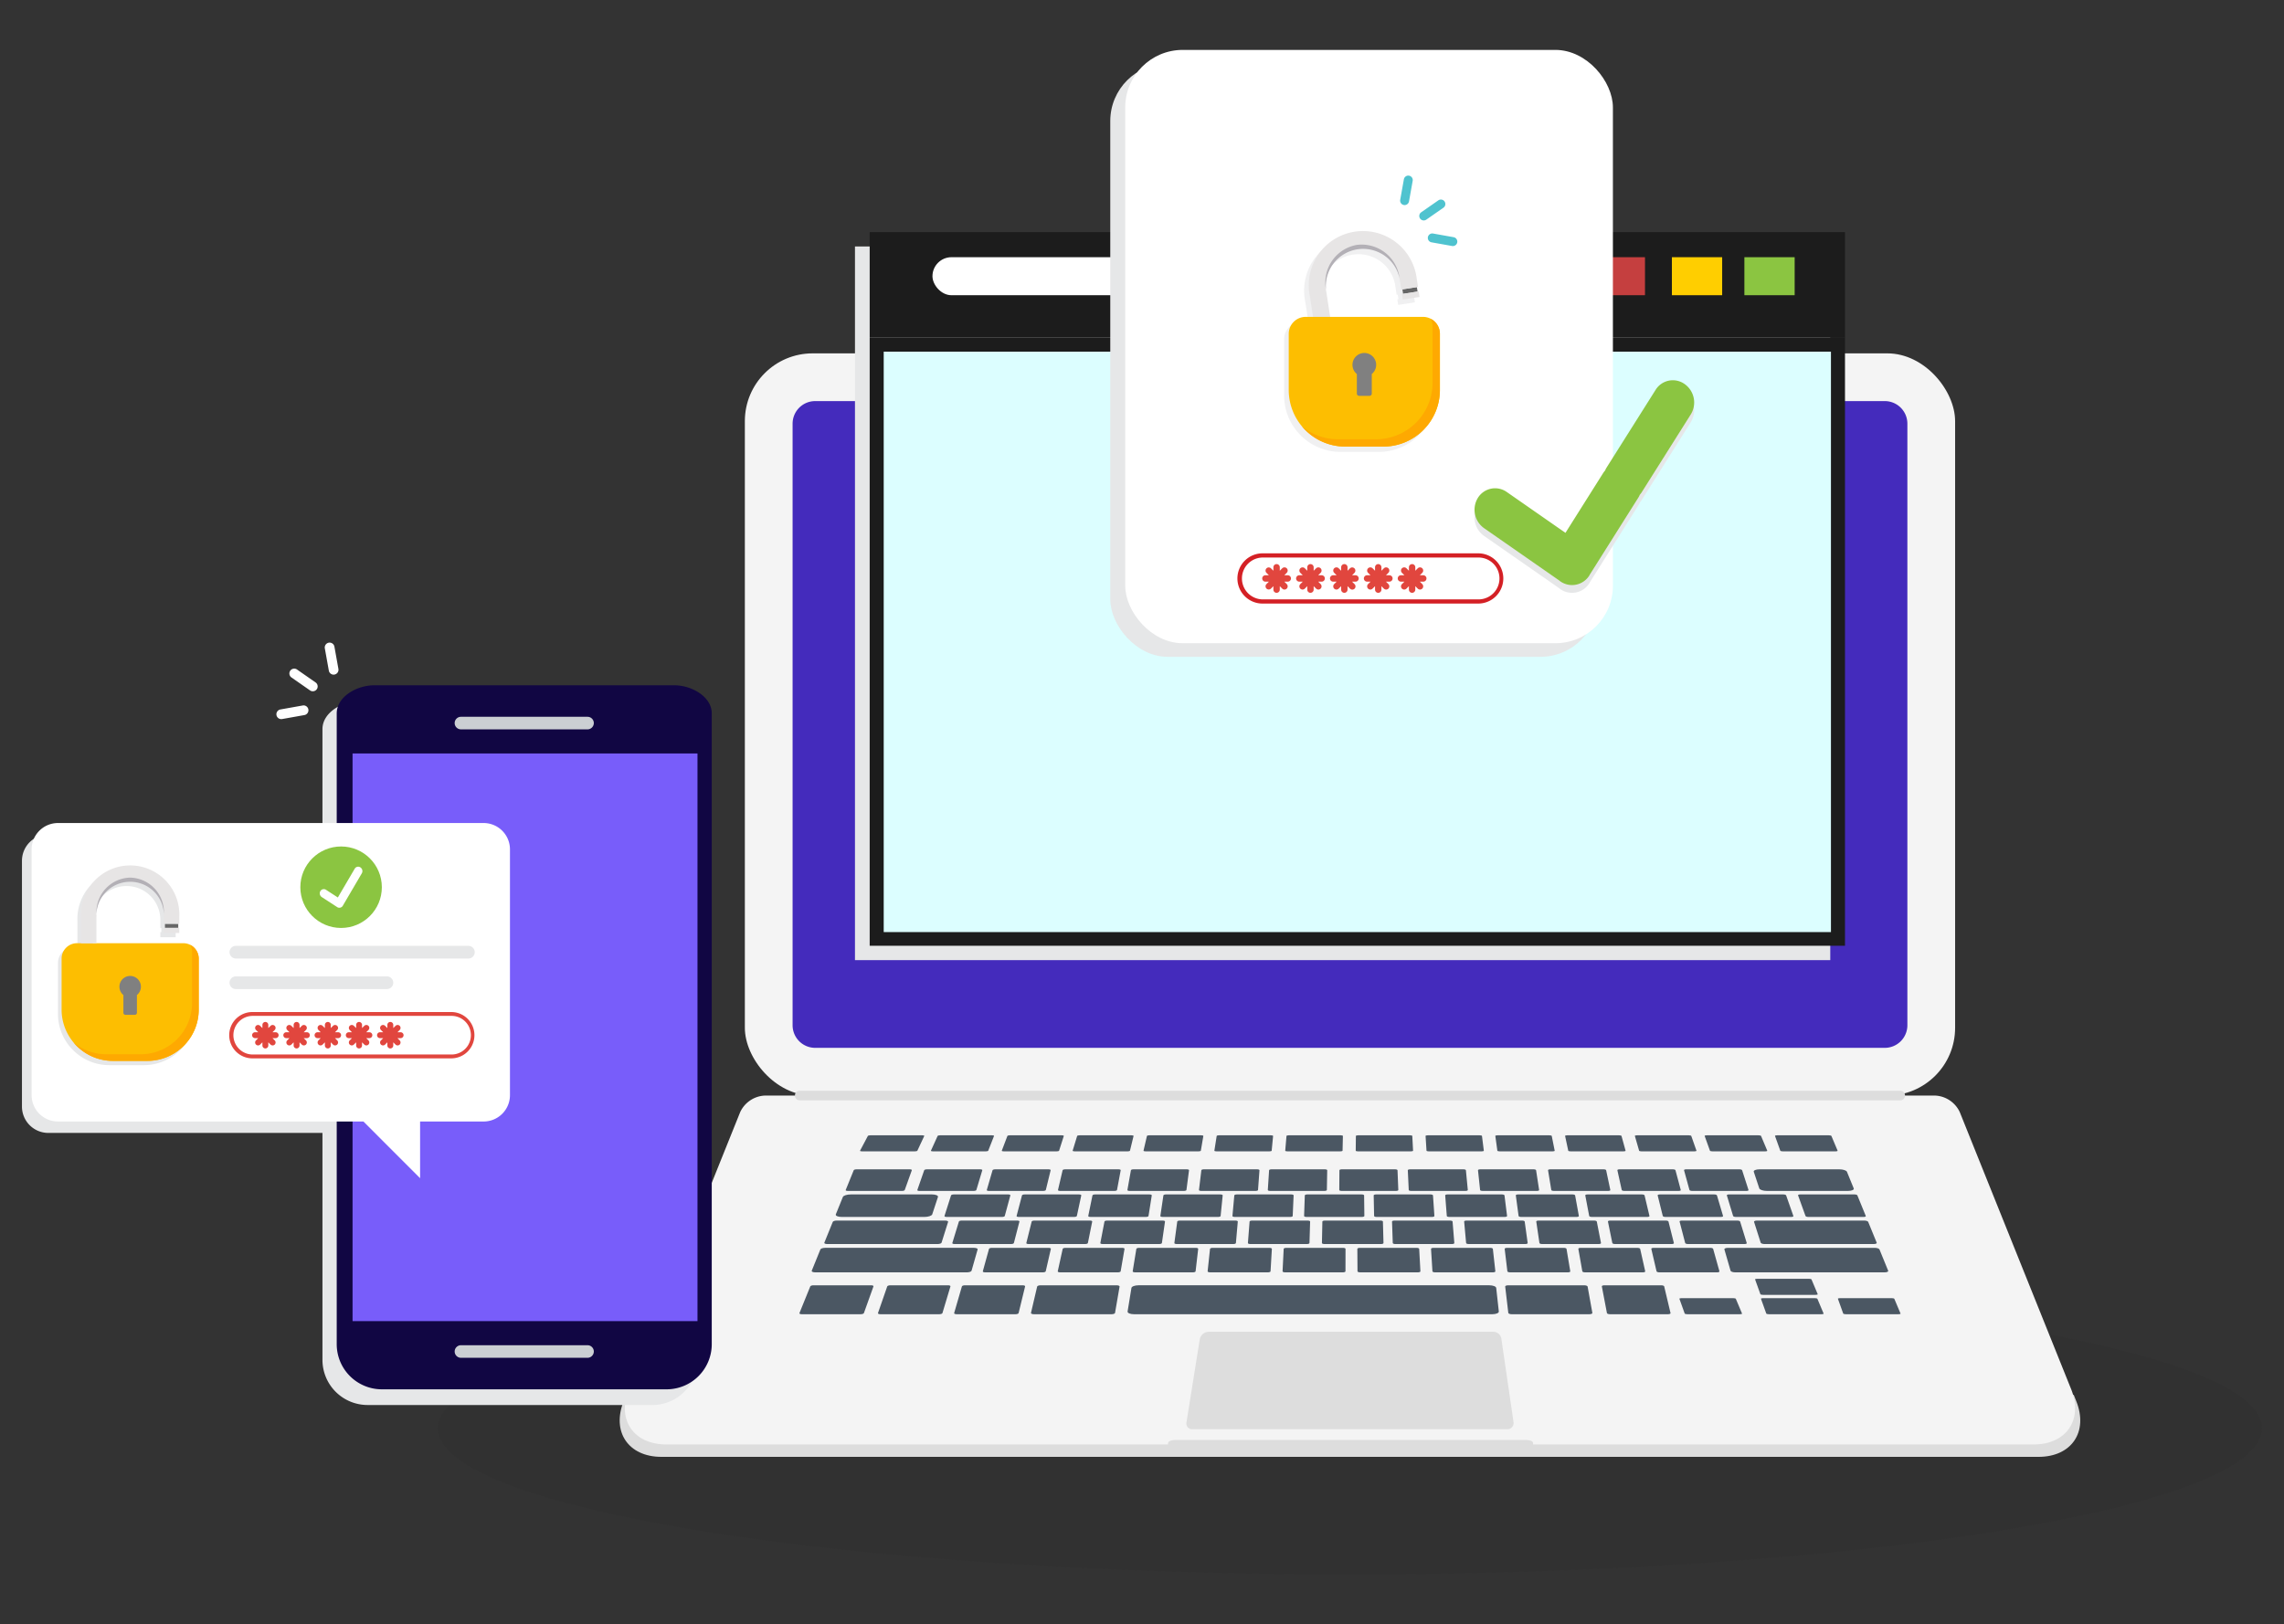 <svg xmlns="http://www.w3.org/2000/svg" xmlns:xlink="http://www.w3.org/1999/xlink" height="345" viewBox="0 0 485 345" width="485"><rect x="0" y="0" width="485" height="345" fill="#333333" stroke="none"/><clipPath id="a"><path d="m233 184h485v345h-485z"></path></clipPath><g clip-path="url(#a)" transform="translate(-233 -184)"><path d="m433.827 417.183h90.409a5.6 5.6 0 0 1 5.583 5.583v52.228a5.6 5.6 0 0 1 -5.583 5.583h-13.5l2.051 9.61-14.09-9.61h-64.87a5.6 5.6 0 0 1 -5.583-5.583v-52.228a5.6 5.6 0 0 1 5.583-5.583z" fill="#e6e7e8" transform="translate(-190.581 -55.948)"></path><path d="m982.779 628.192c0 17.144-86.708 31.043-193.672 31.043s-193.676-13.9-193.676-31.043 86.712-31.043 193.676-31.043 193.672 13.9 193.672 31.043z" fill="#231f20" opacity=".075" transform="translate(-269.442 -140.836)"></path><path d="m977.258 642.492h-307.383l-.53 1.319c-2.617 6.514.984 11.843 8 11.843h292.439c7.02 0 10.621-5.328 8-11.843z" fill="#ddd" transform="translate(-303.903 -162.224)"></path><path d="m977.676 584.5-23.634-58.812a6.088 6.088 0 0 0 -5.219-3.528h-248.551a6.088 6.088 0 0 0 -5.219 3.528l-15.641 38.919-7.995 19.893c-2.6 6.468.977 11.759 7.947 11.759h106.524l.062-.382c.051-.312.725-.563 1.506-.563h74.474c.78 0 1.441.251 1.477.563l.042.382h106.28c6.971-.001 10.546-5.292 7.947-11.759z" fill="#f4f4f4" transform="translate(-304.883 -105.464)"></path><rect fill="#f4f4f4" height="157.642" rx="14.392" transform="translate(391.167 259.053)" width="256.994"></rect><path d="m4.8 0h227.12a4.8 4.8 0 0 1 4.8 4.8v127.769a4.8 4.8 0 0 1 -4.8 4.8h-227.12a4.8 4.8 0 0 1 -4.8-4.8v-127.769a4.8 4.8 0 0 1 4.8-4.8z" fill="#442bbc" transform="translate(401.305 269.19)"></path><path d="m964.439 637.824h-66.976a1.208 1.208 0 0 1 -1.193-1.4l2.824-17.641a1.962 1.962 0 0 1 1.937-1.65h60.41a1.723 1.723 0 0 1 1.705 1.474l2.589 17.742a1.309 1.309 0 0 1 -1.296 1.475z" fill="#ddd" transform="translate(-411.337 -150.262)"></path><g fill="#4b5763"><path d="m771.274 556.4h-11.509c-.286 0-.484-.086-.441-.192l1.707-4.208c.042-.1.3-.188.585-.188h11.308c.282 0 .48.084.443.188l-1.506 4.209c-.037.105-.301.191-.587.191z" transform="translate(-346.745 -119.451)"></path><path d="m811.253 566.683h-11.753c-.293 0-.5-.09-.466-.2l1.4-4.387c.034-.108.295-.195.582-.195h11.544c.287 0 .5.087.468.195l-1.191 4.387c-.03.11-.291.2-.584.2z" transform="translate(-365.479 -124.209)"></path><path d="m814.655 577.4h-12c-.3 0-.512-.095-.477-.211l1.4-4.574c.034-.113.3-.2.594-.2h11.783c.294 0 .508.089.479.2l-1.183 4.574c-.031.119-.297.211-.596.211z" transform="translate(-366.959 -129.169)"></path><path d="m827.2 588.584h-12.268c-.306 0-.526-.1-.493-.22l1.321-4.775c.033-.117.3-.211.6-.211h12.04c.3 0 .521.094.494.211l-1.094 4.775c-.029.122-.3.22-.6.22z" transform="translate(-372.744 -134.34)"></path><path d="m753.736 604.578h-12.5c-.332 0-.557-.109-.5-.245l2.3-5.668c.052-.129.359-.234.684-.234h12.232c.325 0 .551.1.5.234l-2.028 5.668c-.047.136-.356.245-.688.245z" transform="translate(-337.976 -141.441)"></path><path d="m785.319 604.578h-12.5c-.332 0-.564-.109-.517-.245l1.969-5.668c.045-.129.345-.234.67-.234h12.232c.326 0 .558.1.519.234l-1.7 5.668c-.039.136-.342.245-.673.245z" transform="translate(-352.867 -141.441)"></path><path d="m815.947 604.578h-12.5c-.332 0-.57-.109-.53-.245l1.65-5.668c.037-.129.332-.234.657-.234h12.232c.325 0 .563.1.531.234l-1.38 5.668c-.031.136-.327.245-.66.245z" transform="translate(-367.309 -141.441)"></path><path d="m850.917 604.578h-16.493c-.38 0-.658-.125-.621-.279l1.312-5.6c.034-.147.364-.266.735-.266h16.14c.371 0 .652.119.627.266l-.965 5.6c-.027.154-.352.279-.735.279z" transform="translate(-381.878 -141.441)"></path><path d="m1042.281 604.578h-16.492c-.379 0-.7-.125-.719-.279l-.661-5.6c-.018-.147.269-.266.64-.266h16.141c.371 0 .693.119.72.266l1.009 5.6c.026.154-.259.279-.638.279z" transform="translate(-471.785 -141.441)"></path><path d="m1077.3 604.578h-12.322c-.33 0-.618-.109-.644-.242l-1.083-5.672c-.025-.128.217-.232.54-.232h12.058c.324 0 .61.1.641.232l1.349 5.672c.031.133-.211.242-.539.242z" transform="translate(-490.106 -141.441)"></path><path d="m950.085 604.578h-76.1c-.8 0-1.4-.263-1.349-.586l.816-5c.051-.312.725-.563 1.506-.563h74.475c.78 0 1.441.251 1.477.563l.555 5c.035.323-.583.586-1.38.586z" transform="translate(-400.195 -141.441)"></path><path d="m857.33 588.584h-12.264c-.305 0-.531-.1-.505-.22l1.051-4.775c.025-.117.289-.211.589-.211h12.036c.3 0 .526.094.506.211l-.823 4.775c-.02.122-.285.22-.59.22z" transform="translate(-386.953 -134.34)"></path><path d="m887.464 588.584h-12.264c-.306 0-.537-.1-.518-.22l.78-4.775c.019-.117.277-.211.577-.211h12.036c.3 0 .532.094.518.211l-.552 4.775c-.013.122-.272.22-.577.22z" transform="translate(-401.161 -134.34)"></path><path d="m917.6 588.584h-12.266c-.3 0-.542-.1-.529-.22l.509-4.775c.013-.117.265-.211.565-.211h12.036c.3 0 .538.094.531.211l-.281 4.775c-.009.122-.265.22-.565.22z" transform="translate(-415.37 -134.34)"></path><path d="m947.732 588.584h-12.264c-.306 0-.548-.1-.542-.22l.238-4.775c.006-.117.254-.211.553-.211h12.037c.3 0 .543.094.542.211l-.01 4.775c-.002.122-.249.22-.554.22z" transform="translate(-429.578 -134.34)"></path><path d="m977.835 588.584h-12.263c-.305 0-.554-.1-.555-.22l-.033-4.775c0-.117.242-.211.541-.211h12.037c.3 0 .548.094.554.211l.26 4.775c.007.122-.235.22-.541.22z" transform="translate(-443.756 -134.34)"></path><path d="m1007.728 588.584h-12.264c-.306 0-.559-.1-.568-.22l-.3-4.775c-.007-.117.229-.211.529-.211h12.036c.3 0 .553.094.565.211l.531 4.775c.012.122-.225.22-.529.22z" transform="translate(-457.722 -134.34)"></path><path d="m1037.618 588.584h-12.264c-.306 0-.565-.1-.579-.22l-.575-4.775c-.014-.117.217-.211.517-.211h12.037c.3 0 .558.094.578.211l.8 4.775c.022.122-.209.22-.514.22z" transform="translate(-471.688 -134.34)"></path><path d="m1067.509 588.584h-12.263c-.307 0-.572-.1-.592-.22l-.846-4.775c-.02-.117.205-.211.5-.211h12.037c.3 0 .565.094.59.211l1.072 4.775c.032.122-.193.22-.498.22z" transform="translate(-485.653 -134.34)"></path><path d="m844.417 577.4h-12c-.3 0-.518-.095-.489-.211l1.139-4.574c.028-.113.289-.2.582-.2h11.783c.294 0 .513.089.49.2l-.922 4.576c-.023.117-.284.209-.583.209z" transform="translate(-380.993 -129.169)"></path><path d="m874.18 577.4h-12c-.3 0-.523-.095-.5-.211l.878-4.574c.022-.113.277-.2.57-.2h11.783c.294 0 .518.089.5.2l-.659 4.574c-.018.119-.273.211-.572.211z" transform="translate(-395.027 -129.169)"></path><path d="m903.942 577.4h-12c-.3 0-.528-.095-.512-.211l.616-4.574c.015-.113.265-.2.558-.2h11.783c.294 0 .523.089.514.2l-.4 4.574c-.009.119-.26.211-.559.211z" transform="translate(-409.06 -129.169)"></path><path d="m933.522 577.4h-12c-.3 0-.534-.095-.525-.211l.356-4.574c.008-.113.254-.2.547-.2h11.783c.293 0 .529.089.525.2l-.138 4.574c-.004.119-.25.211-.548.211z" transform="translate(-423.007 -129.169)"></path><path d="m963.284 577.4h-12c-.3 0-.539-.095-.536-.211l.093-4.574c0-.113.242-.2.536-.2h11.783c.294 0 .534.089.537.2l.124 4.574c.003.119-.238.211-.537.211z" transform="translate(-437.041 -129.169)"></path><path d="m991.631 577.4h-12c-.3 0-.545-.095-.55-.211l-.156-4.574c0-.113.231-.2.524-.2h11.784c.293 0 .538.089.548.2l.374 4.574c.009.119-.225.211-.524.211z" transform="translate(-450.332 -129.169)"></path><path d="m1020.888 577.4h-12c-.3 0-.549-.095-.56-.211l-.416-4.574c-.01-.113.219-.2.513-.2h11.783c.294 0 .544.089.559.2l.635 4.574c.013.119-.216.211-.514.211z" transform="translate(-464.004 -129.169)"></path><path d="m1050.144 577.4h-12c-.3 0-.555-.095-.573-.211l-.676-4.574c-.016-.113.208-.2.5-.2h11.782c.294 0 .55.089.572.2l.893 4.574c.024.119-.199.211-.498.211z" transform="translate(-477.675 -129.169)"></path><path d="m1079.22 577.4h-12c-.3 0-.56-.095-.584-.211l-.933-4.574c-.023-.113.2-.2.489-.2h11.785c.292 0 .553.089.582.2l1.151 4.574c.027.119-.191.211-.49.211z" transform="translate(-491.263 -129.169)"></path><path d="m1108.295 577.4h-12c-.3 0-.566-.095-.6-.211l-1.192-4.574c-.029-.113.186-.2.479-.2h11.783c.292 0 .559.089.594.2l1.409 4.574c.038.119-.174.211-.473.211z" transform="translate(-504.85 -129.169)"></path><path d="m1097.107 588.584h-12.264c-.305 0-.576-.1-.6-.22l-1.113-4.775c-.026-.117.194-.211.494-.211h12.036c.3 0 .569.094.6.211l1.34 4.775c.033.122-.187.22-.493.22z" transform="translate(-499.482 -134.34)"></path><path d="m1149.849 577.4h-23.174c-.41 0-.784-.13-.835-.289l-1.41-4.42c-.049-.154.238-.278.64-.278h22.754c.4 0 .78.124.843.278l1.807 4.42c.065.161-.215.289-.625.289z" transform="translate(-518.963 -129.169)"></path><path d="m1146.55 588.584h-31.755c-.483 0-.92-.156-.975-.347l-1.31-4.524c-.053-.186.288-.335.763-.335h31.166c.475 0 .921.15 1 .335l1.848 4.524c.074.192-.253.347-.737.347z" transform="translate(-513.34 -134.34)"></path><path d="m774.792 577.4h-23.423c-.412 0-.694-.131-.629-.289l1.791-4.418c.063-.155.442-.279.846-.279h23c.405 0 .694.125.646.279l-1.391 4.418c-.052.161-.432.289-.84.289z" transform="translate(-342.695 -129.169)"></path><path d="m778.634 588.584h-32.218c-.487 0-.818-.157-.74-.35l1.836-4.52c.076-.185.524-.337 1-.337h31.62c.478 0 .823.152.769.337l-1.289 4.52c-.052.193-.491.35-.978.35z" transform="translate(-340.305 -134.34)"></path><path d="m840.243 566.683h-11.75c-.293 0-.506-.09-.478-.2l1.151-4.387c.028-.108.284-.195.571-.195h11.541c.287 0 .5.087.479.195l-.941 4.387c-.024.11-.28.2-.573.2z" transform="translate(-379.148 -124.209)"></path><path d="m869.056 566.683h-11.75c-.292 0-.511-.09-.488-.2l.9-4.387c.022-.108.273-.195.561-.195h11.541c.287 0 .507.087.49.195l-.693 4.387c-.017.11-.268.2-.561.2z" transform="translate(-392.734 -124.209)"></path><path d="m898.047 566.683h-11.747c-.293 0-.517-.09-.5-.2l.651-4.387c.016-.108.261-.195.549-.195h11.54c.288 0 .512.087.5.195l-.442 4.387c-.013.11-.259.2-.551.2z" transform="translate(-406.404 -124.209)"></path><path d="m927.037 566.683h-11.75c-.293 0-.522-.09-.511-.2l.4-4.387c.009-.108.251-.195.538-.195h11.541c.287 0 .516.087.512.195l-.193 4.387c-.004.11-.245.2-.537.2z" transform="translate(-420.073 -124.209)"></path><path d="m955.849 566.683h-11.749c-.293 0-.527-.09-.522-.2l.153-4.387c0-.108.24-.195.527-.195h11.542c.287 0 .521.087.524.195l.054 4.387c-.001.11-.238.2-.529.2z" transform="translate(-433.658 -124.209)"></path><path d="m983.927 566.683h-11.75c-.294 0-.533-.09-.535-.2l-.089-4.387c0-.108.229-.195.517-.195h11.541c.287 0 .526.087.534.195l.3 4.387c.005.11-.226.2-.518.2z" transform="translate(-446.855 -124.209)"></path><path d="m1012.929 566.683h-11.75c-.292 0-.536-.09-.545-.2l-.341-4.387c-.009-.108.218-.195.506-.195h11.54c.287 0 .531.087.545.195l.549 4.387c.014.11-.212.2-.504.2z" transform="translate(-460.411 -124.209)"></path><path d="m1041.576 566.683h-11.75c-.293 0-.541-.09-.557-.2l-.59-4.387c-.014-.108.208-.195.495-.195h11.541c.287 0 .536.087.556.195l.8 4.387c.019.11-.202.2-.495.2z" transform="translate(-473.801 -124.209)"></path><path d="m1069.753 566.683h-11.753c-.293 0-.548-.09-.568-.2l-.834-4.387c-.021-.108.2-.195.484-.195h11.54c.287 0 .541.087.566.195l1.043 4.387c.031.11-.185.2-.478.2z" transform="translate(-486.971 -124.209)"></path><path d="m1099.107 566.683h-11.749c-.293 0-.552-.09-.58-.2l-1.09-4.387c-.026-.108.185-.195.473-.195h11.539c.287 0 .546.087.578.195l1.3 4.387c.033.11-.178.2-.471.2z" transform="translate(-500.691 -124.209)"></path><path d="m1127.168 566.683h-11.75c-.293 0-.558-.09-.591-.2l-1.333-4.387c-.033-.108.174-.195.461-.195h11.54c.288 0 .551.087.589.195l1.541 4.387c.041.11-.165.2-.457.2z" transform="translate(-513.805 -124.209)"></path><path d="m1156.05 566.683h-11.75c-.292 0-.561-.09-.6-.2l-1.583-4.387c-.04-.108.163-.195.45-.195h11.542c.287 0 .556.087.6.195l1.791 4.387c.044.11-.158.2-.45.2z" transform="translate(-527.305 -124.209)"></path><path d="m800.077 556.4h-11.508c-.286 0-.489-.086-.452-.192l1.464-4.208c.035-.1.293-.188.574-.188h11.308c.282 0 .485.084.454.188l-1.263 4.209c-.032.105-.29.191-.577.191z" transform="translate(-360.328 -119.451)"></path><path d="m828.008 556.4h-11.508c-.286 0-.493-.086-.462-.192l1.226-4.208c.03-.1.283-.188.564-.188h11.308c.281 0 .489.084.464.188l-1.026 4.209c-.025.105-.28.191-.566.191z" transform="translate(-373.498 -119.451)"></path><path d="m856.636 556.4h-11.508c-.286 0-.5-.086-.473-.192l.985-4.208c.024-.1.272-.188.554-.188h11.306c.282 0 .494.084.475.188l-.785 4.209c-.019.105-.267.191-.554.191z" transform="translate(-386.997 -119.451)"></path><path d="m884.552 556.4h-11.509c-.286 0-.5-.086-.484-.192l.75-4.209c.018-.1.261-.188.543-.188h11.308c.282 0 .5.084.486.188l-.55 4.209c-.014.106-.258.192-.544.192z" transform="translate(-400.16 -119.451)"></path><path d="m913.34 556.4h-11.509c-.286 0-.508-.086-.5-.192l.507-4.209c.013-.1.251-.188.532-.188h11.308c.282 0 .5.084.5.188l-.306 4.209c-.007.106-.245.192-.532.192z" transform="translate(-413.734 -119.451)"></path><path d="m941.008 556.4h-11.508c-.287 0-.514-.086-.507-.192l.274-4.209c.007-.1.24-.188.523-.188h11.31c.282 0 .508.084.507.188l-.073 4.209c-.006.106-.24.192-.526.192z" transform="translate(-426.779 -119.451)"></path><path d="m969.751 556.4h-11.508c-.287 0-.518-.086-.518-.192l.031-4.209c0-.1.23-.188.511-.188h11.308c.282 0 .513.084.517.188l.169 4.209c.007.106-.222.192-.51.192z" transform="translate(-440.332 -119.451)"></path><path d="m997.5 556.4h-11.51c-.286 0-.523-.086-.529-.192l-.2-4.209c-.006-.1.218-.188.5-.188h11.308c.282 0 .518.084.528.188l.405 4.209c.007.106-.216.192-.502.192z" transform="translate(-453.319 -119.451)"></path><path d="m1025.968 556.4h-11.508c-.287 0-.528-.086-.539-.192l-.447-4.209c-.012-.1.208-.188.489-.188h11.308c.282 0 .524.084.539.188l.647 4.209c.017.106-.202.192-.489.192z" transform="translate(-466.628 -119.451)"></path><path d="m1054.38 556.4h-11.51c-.286 0-.533-.086-.55-.192l-.689-4.209c-.016-.1.2-.188.479-.188h11.309c.282 0 .527.084.548.188l.891 4.209c.022.106-.193.192-.478.192z" transform="translate(-479.909 -119.451)"></path><path d="m1082.5 556.4h-11.509c-.286 0-.537-.086-.562-.192l-.929-4.208c-.023-.1.188-.188.469-.188h11.307c.282 0 .533.084.561.188l1.128 4.209c.035.105-.177.191-.465.191z" transform="translate(-493.056 -119.451)"></path><path d="m1109.527 556.4h-11.509c-.287 0-.542-.086-.572-.192l-1.157-4.208c-.029-.1.177-.188.458-.188h11.307c.281 0 .537.084.57.188l1.359 4.209c.034.105-.17.191-.456.191z" transform="translate(-505.69 -119.451)"></path><path d="m1144.309 556.4h-17.209c-.8 0-1.521-.239-1.619-.535l-1.173-3.535c-.095-.287.462-.52 1.244-.52h16.913c.782 0 1.512.232 1.628.52l1.442 3.535c.118.296-.43.535-1.226.535z" transform="translate(-518.901 -119.451)"></path><path d="m776.7 541.542h-11.172c-.279 0-.47-.063-.429-.144l1.657-3.131c.041-.076.3-.139.568-.139h10.981c.273 0 .465.063.429.139l-1.463 3.131c-.035.081-.291.144-.571.144z" transform="translate(-349.47 -112.996)"></path><path d="m805.2 541.542h-11.174c-.278 0-.474-.063-.439-.144l1.421-3.131c.034-.076.284-.139.558-.139h10.98c.274 0 .471.063.441.139l-1.227 3.133c-.03.079-.281.142-.56.142z" transform="translate(-362.908 -112.996)"></path><path d="m833.692 541.542h-11.175c-.278 0-.479-.063-.449-.144l1.192-3.131c.029-.076.275-.139.548-.139h10.98c.273 0 .475.063.451.139l-1 3.131c-.023.081-.268.144-.547.144z" transform="translate(-376.343 -112.996)"></path><path d="m862.189 541.542h-11.175c-.278 0-.484-.063-.46-.144l.957-3.131c.024-.076.264-.139.538-.139h10.98c.273 0 .48.063.461.139l-.763 3.131c-.019.081-.26.144-.538.144z" transform="translate(-389.78 -112.996)"></path><path d="m890.68 541.542h-11.174c-.278 0-.489-.063-.471-.144l.729-3.131c.018-.076.254-.139.527-.139h10.98c.274 0 .484.063.472.139l-.534 3.131c-.014.081-.251.144-.529.144z" transform="translate(-403.214 -112.996)"></path><path d="m919.178 541.542h-11.178c-.278 0-.493-.063-.481-.144l.492-3.131c.012-.076.244-.139.517-.139h10.98c.274 0 .489.063.482.139l-.3 3.131c-.002.081-.234.144-.512.144z" transform="translate(-416.652 -112.996)"></path><path d="m947.665 541.542h-11.174c-.278 0-.5-.063-.492-.144l.266-3.131c.006-.076.233-.139.507-.139h10.98c.274 0 .494.063.492.139l-.071 3.131c-.002.081-.23.144-.508.144z" transform="translate(-430.084 -112.996)"></path><path d="m976.007 541.542h-11.174c-.278 0-.5-.063-.5-.144l.031-3.131c0-.076.223-.139.5-.139h10.98c.274 0 .5.063.5.139l.164 3.131c.001.081-.221.144-.501.144z" transform="translate(-443.448 -112.996)"></path><path d="m1004.291 541.542h-11.174c-.278 0-.509-.063-.513-.144l-.2-3.131c-.006-.076.212-.139.486-.139h10.979c.274 0 .5.063.514.139l.393 3.131c.01.081-.207.144-.485.144z" transform="translate(-456.69 -112.996)"></path><path d="m1032.577 541.542h-11.177c-.279 0-.511-.063-.524-.144l-.434-3.131c-.011-.076.2-.139.477-.139h10.981c.273 0 .508.063.523.139l.628 3.131c.017.081-.195.144-.474.144z" transform="translate(-469.916 -112.996)"></path><path d="m1060.863 541.542h-11.175c-.277 0-.518-.063-.534-.144l-.67-3.131c-.015-.076.192-.139.465-.139h10.98c.273 0 .511.063.533.139l.864 3.131c.024.081-.185.144-.463.144z" transform="translate(-483.142 -112.996)"></path><path d="m1089.149 541.542h-11.175c-.279 0-.522-.063-.545-.144l-.9-3.131c-.023-.076.182-.139.455-.139h10.979c.274 0 .517.063.544.139l1.1 3.131c.022.081-.18.144-.458.144z" transform="translate(-496.37 -112.996)"></path><path d="m1117.433 541.542h-11.175c-.278 0-.527-.063-.556-.144l-1.124-3.131c-.028-.076.172-.139.445-.139h10.977c.273 0 .521.063.553.139l1.319 3.131c.036.081-.161.144-.439.144z" transform="translate(-509.601 -112.996)"></path><path d="m1137.706 599.229h-11.175c-.278 0-.527-.064-.556-.144l-1.123-3.131c-.028-.076.172-.139.445-.139h10.979c.273 0 .521.063.553.139l1.319 3.131c.034.08-.164.144-.442.144z" transform="translate(-519.164 -140.207)"></path><path d="m1140.078 607.018h-11.178c-.278 0-.528-.063-.556-.144l-1.124-3.131c-.028-.077.173-.139.445-.139h10.98c.273 0 .521.063.553.139l1.32 3.131c.036.081-.162.144-.44.144z" transform="translate(-520.282 -143.881)"></path><path d="m1107.286 607.018h-11.175c-.279 0-.527-.063-.556-.144l-1.123-3.131c-.028-.077.172-.139.445-.139h10.979c.274 0 .522.063.554.139l1.319 3.131c.033.081-.166.144-.443.144z" transform="translate(-504.814 -143.881)"></path><path d="m1171 607.018h-11.18c-.278 0-.526-.063-.555-.144l-1.124-3.131c-.028-.077.172-.139.445-.139h10.979c.273 0 .521.063.553.139l1.32 3.131c.033.081-.164.144-.438.144z" transform="translate(-534.866 -143.881)"></path><path d="m1145.7 541.542h-11.174c-.278 0-.527-.063-.556-.144l-1.124-3.131c-.028-.076.172-.139.445-.139h10.979c.274 0 .523.063.554.139l1.319 3.131c.03.081-.169.144-.443.144z" transform="translate(-522.932 -112.996)"></path><path d="m774.176 566.683h-17.576c-.813 0-1.37-.25-1.245-.558l1.493-3.684c.122-.3.866-.54 1.665-.54h17.261c.8 0 1.365.242 1.267.54l-1.212 3.684c-.098.308-.84.558-1.653.558z" transform="translate(-344.869 -124.209)"></path></g><path d="m.959 0h233.786a.959.959 0 0 1 .959.959v.109a.96.96 0 0 1 -.96.96h-233.784a.96.96 0 0 1 -.96-.96v-.109a.959.959 0 0 1 .959-.959z" fill="#ddd" transform="translate(401.812 415.673)"></path><path d="m620.7 363.521h-63.713c-3.687 0-7.962 2.421-7.962 5.974v134.005a9.585 9.585 0 0 0 9.555 9.554h60.526a9.586 9.586 0 0 0 9.556-9.554v-134c0-3.558-4.274-5.979-7.962-5.979z" fill="#e6e7e8" transform="translate(-247.552 -30.636)"></path><path d="m626.433 357.208h-63.712c-3.686 0-7.962 2.42-7.962 5.974v134.007a9.585 9.585 0 0 0 9.556 9.554h60.525a9.586 9.586 0 0 0 9.556-9.554v-134.007c.004-3.554-4.274-5.974-7.963-5.974z" fill="#110643" transform="translate(-250.257 -27.658)"></path><path d="m0 0h73.244v120.568h-73.244z" fill="#785dfa" transform="translate(307.865 344.033)"></path><path d="m631.712 371.215a1.339 1.339 0 0 1 -1.335 1.335h-26.877a1.339 1.339 0 0 1 -1.335-1.335 1.339 1.339 0 0 1 1.335-1.336h26.88a1.339 1.339 0 0 1 1.335 1.336z" fill="#cbcfd3" transform="translate(-272.617 -33.635)"></path><path d="m631.712 623.864a1.339 1.339 0 0 1 -1.335 1.334h-26.877a1.339 1.339 0 0 1 -1.335-1.334 1.339 1.339 0 0 1 1.335-1.336h26.88a1.339 1.339 0 0 1 1.335 1.336z" fill="#cbcfd3" transform="translate(-272.617 -152.807)"></path><path d="m550.816 346.009a1.034 1.034 0 0 0 1.2.834 1.034 1.034 0 0 0 .833-1.2l-.849-4.733a1.035 1.035 0 0 0 -1.2-.834 1.035 1.035 0 0 0 -.834 1.2z" fill="#fff" transform="translate(-247.99 -19.57)"></path><path d="m536.1 365.317a1.034 1.034 0 0 1 1.2.833 1.034 1.034 0 0 1 -.833 1.2l-4.736.846a1.034 1.034 0 0 1 -1.2-.834 1.034 1.034 0 0 1 .834-1.2z" fill="#fff" transform="translate(-238.822 -31.475)"></path><path d="m540.12 355.142a1.034 1.034 0 0 0 1.435-.256 1.033 1.033 0 0 0 -.257-1.435l-3.946-2.75a1.034 1.034 0 0 0 -1.435.256 1.033 1.033 0 0 0 .256 1.435z" fill="#fff" transform="translate(-241.282 -24.501)"></path><path d="m763.061 180.793v151.579h207.1v-151.579z" fill="#e6e7e8" transform="translate(-348.511 55.556)"></path><g transform="translate(417.674 233.298)"><path d="m0 0h207.103v129.24h-207.103z" fill="#1c1c1c" transform="translate(0 22.339)"></path><path d="m0 0h201.144v123.28h-201.144z" fill="#dcfeff" transform="translate(2.979 25.393)"></path><path d="m0 0h207.103v22.339h-207.103z" fill="#1c1c1c"></path><path d="m0 0h10.677v8.073h-10.677z" fill="#c53f3f" transform="translate(153.958 5.331)"></path><rect fill="#fff" height="8.073" rx="4.037" transform="translate(13.332 5.331)" width="50.628"></rect><path d="m0 0h10.677v8.073h-10.677z" fill="#ffce00" transform="translate(170.346 5.331)"></path><path d="m0 0h10.677v8.073h-10.677z" fill="#8bc541" transform="translate(185.74 5.331)"></path></g><rect fill="#e6e7e8" height="126.018" rx="12.214" transform="translate(468.762 197.488)" width="103.557"></rect><rect fill="#fff" height="126.018" rx="12.214" transform="translate(471.937 194.6)" width="103.557"></rect><path d="m967.61 198.1c-.005-.041-.012-.081-.019-.121a3.506 3.506 0 0 0 -.078-.36c-.007-.027-.013-.055-.021-.083a3.588 3.588 0 0 0 -.155-.419c-.01-.022-.021-.043-.031-.064a3.637 3.637 0 0 0 -.184-.344l-.042-.068a3.607 3.607 0 0 0 -.585-.7l-.033-.031a3.613 3.613 0 0 0 -.775-.54 3.553 3.553 0 0 0 -1.636-.4h-19.71l-.771-5a7.912 7.912 0 1 1 15.625-2.411l.247 1.6.237-.036.146.947-.237.036.183 1.183 3.551-.548-.183-1.184-1.775.274 1.538-.237-.146-.947-1.539.238 1.776-.274-.256-1.657a11.508 11.508 0 1 0 -22.728 3.508l.7 4.508h-1.569a3.6 3.6 0 0 0 -3.593 3.593v11.977a11.912 11.912 0 0 0 2.781 7.648h-.005c.209.25.431.489.658.722.047.048.094.1.141.144.229.226.468.442.714.649.056.047.112.093.169.139.251.2.51.4.777.582.052.036.1.069.157.1.282.187.57.366.868.528.026.015.054.027.08.042q.442.238.906.438c.039.017.077.035.116.052.314.133.636.249.963.354l.175.056c.324.1.653.184.987.256l.184.037c.341.067.687.122 1.038.16l.143.012c.371.035.746.057 1.126.057h8.144a12.013 12.013 0 0 0 11.978-11.977v-11.981a3.64 3.64 0 0 0 -.037-.458z" fill="#e6e7e8" opacity=".62" transform="translate(-429.87 57.469)"></path><path d="m984.067 157.781a.953.953 0 0 1 -1.1.768.953.953 0 0 1 -.768-1.1l.78-4.365a.954.954 0 0 1 1.1-.768.954.954 0 0 1 .769 1.1z" fill="#4fc3cf" transform="translate(-451.869 68.996)"></path><path d="m994.427 175.577a.952.952 0 0 0 -1.1.768.952.952 0 0 0 .768 1.1l4.365.78a.954.954 0 0 0 1.1-.769.953.953 0 0 0 -.768-1.1z" fill="#4fc3cf" transform="translate(-457.119 58.023)"></path><path d="m991.375 166.2a.953.953 0 0 1 -1.323-.236.953.953 0 0 1 .237-1.323l3.637-2.535a.954.954 0 0 1 1.323.236.953.953 0 0 1 -.236 1.323z" fill="#4fc3cf" transform="translate(-455.502 64.45)"></path><path d="m0 0h3.114v.958h-3.114z" fill="#666" transform="matrix(.988 -.153 .153 .988 530.795 245.458)"></path><path d="m0 0h3.593v1.198h-3.593z" fill="#e7e5e5" transform="matrix(.988 -.153 .153 .988 530.704 246.442)"></path><path d="m965.168 187.018 3.551-.548-.256-1.657a11.508 11.508 0 1 0 -22.728 3.508l.95 6.155 3.551-.548-.95-6.155a7.919 7.919 0 1 1 15.625-2.411z" fill="#e7e5e5" transform="translate(-434.61 58.477)"></path><path d="m958.8 180.087a8.1 8.1 0 0 0 -6.556 9.344l.146.947a7.912 7.912 0 1 1 15.625-2.411l-.146-.947a8.1 8.1 0 0 0 -9.069-6.933z" fill="#b3b0b6" transform="translate(-437.699 55.931)"></path><path d="m965.918 209.1h-24.913a3.6 3.6 0 0 0 -3.593 3.593v11.977a12.013 12.013 0 0 0 11.977 11.978h8.144a12.013 12.013 0 0 0 11.978-11.978v-11.97a3.6 3.6 0 0 0 -3.593-3.6z" fill="#fdbe01" transform="translate(-430.752 42.202)"></path><path d="m970.032 209.861a3.553 3.553 0 0 1 .4 1.636v11.977a12.012 12.012 0 0 1 -11.977 11.977h-8.144a11.914 11.914 0 0 1 -7.645-2.776 11.965 11.965 0 0 0 9.2 4.333h8.144a12.013 12.013 0 0 0 11.978-11.978v-11.976a3.6 3.6 0 0 0 -1.956-3.193z" fill="#fea901" transform="translate(-433.23 41.845)"></path><path d="m968.06 226.128a2.515 2.515 0 1 0 -4.1 1.953v4.156a.48.48 0 0 0 .479.479h2.211a.48.48 0 0 0 .479-.479v-4.156a2.509 2.509 0 0 0 .931-1.953z" fill="#808080" transform="translate(-442.836 35.358)"></path><path d="m968.046 304.166h-45.794a5.335 5.335 0 1 0 0 10.669h45.794a5.335 5.335 0 0 0 0-10.669z" fill="#d42025" transform="translate(-421.084 -2.639)"></path><path d="m968.84 314.74h-45.794a4.445 4.445 0 1 1 0-8.891h45.794a4.445 4.445 0 0 1 0 8.891z" fill="#fff" transform="translate(-421.878 -3.433)"></path><path d="m932.176 310.862h-.736l.52-.52a.678.678 0 0 0 -.959-.959l-.52.521v-.736a.678.678 0 1 0 -1.356 0v.736l-.521-.521a.678.678 0 0 0 -.958.959l.52.52h-.737a.678.678 0 0 0 0 1.356h.737l-.52.52a.678.678 0 0 0 .958.959l.521-.52v.736a.678.678 0 0 0 1.356 0v-.736l.52.52a.678.678 0 0 0 .959-.959l-.52-.52h.736a.678.678 0 0 0 0-1.356z" fill="#e1463e" transform="translate(-425.723 -4.678)"></path><path d="m945.793 310.862h-.736l.52-.52a.678.678 0 0 0 -.959-.959l-.52.521v-.736a.678.678 0 0 0 -1.356 0v.736l-.52-.521a.678.678 0 0 0 -.959.959l.52.52h-.736a.678.678 0 1 0 0 1.356h.736l-.52.52a.678.678 0 0 0 .959.959l.52-.52v.736a.678.678 0 0 0 1.356 0v-.736l.52.52a.678.678 0 0 0 .959-.959l-.52-.52h.736a.678.678 0 1 0 0-1.356z" fill="#e1463e" transform="translate(-432.146 -4.678)"></path><path d="m959.41 310.862h-.736l.52-.52a.678.678 0 0 0 -.958-.959l-.521.521v-.736a.678.678 0 0 0 -1.356 0v.736l-.52-.521a.678.678 0 0 0 -.959.959l.52.52h-.736a.678.678 0 0 0 0 1.356h.736l-.52.52a.678.678 0 0 0 .959.959l.52-.52v.736a.678.678 0 0 0 1.356 0v-.736l.521.52a.678.678 0 1 0 .958-.959l-.52-.52h.736a.678.678 0 1 0 0-1.356z" fill="#e1463e" transform="translate(-438.57 -4.678)"></path><path d="m973.028 310.862h-.736l.521-.52a.678.678 0 0 0 -.959-.959l-.52.521v-.736a.678.678 0 0 0 -1.356 0v.736l-.52-.521a.678.678 0 0 0 -.959.959l.52.52h-.736a.678.678 0 0 0 0 1.356h.736l-.52.52a.678.678 0 0 0 .959.959l.52-.52v.736a.678.678 0 0 0 1.356 0v-.736l.52.52a.678.678 0 0 0 .959-.959l-.521-.52h.736a.678.678 0 0 0 0-1.356z" fill="#e1463e" transform="translate(-444.992 -4.678)"></path><path d="m986.645 310.862h-.736l.521-.52a.678.678 0 0 0 -.959-.959l-.52.521v-.736a.678.678 0 0 0 -1.356 0v.736l-.52-.521a.678.678 0 0 0 -.959.959l.521.52h-.737a.678.678 0 0 0 0 1.356h.736l-.521.52a.678.678 0 0 0 .959.959l.52-.52v.736a.678.678 0 0 0 1.356 0v-.736l.52.52a.678.678 0 0 0 .959-.959l-.52-.52h.736a.678.678 0 0 0 0-1.356z" fill="#e1463e" transform="translate(-451.416 -4.678)"></path><path d="m437.709 412.586h90.41a5.6 5.6 0 0 1 5.583 5.583v52.231a5.6 5.6 0 0 1 -5.583 5.583h-13.5v12.039l-12.036-12.042h-64.874a5.6 5.6 0 0 1 -5.582-5.583v-52.228a5.6 5.6 0 0 1 5.582-5.583z" fill="#fff" transform="translate(-192.413 -53.779)"></path><path d="m545.1 476.935h-32.078a1.344 1.344 0 1 1 0-2.688h32.078a1.344 1.344 0 1 1 0 2.688z" fill="#e6e7e8" transform="translate(-229.936 -82.864)"></path><path d="m562.4 464.657h-49.378a1.343 1.343 0 1 1 0-2.687h49.378a1.343 1.343 0 1 1 0 2.687z" fill="#e6e7e8" transform="translate(-229.936 -77.073)"></path><path d="m558.829 488.574h-42.229a4.92 4.92 0 1 0 0 9.839h42.231a4.92 4.92 0 0 0 0-9.839z" fill="#e1463e" transform="translate(-229.936 -89.622)"></path><path d="m559.561 498.325h-42.231a4.1 4.1 0 1 1 0-8.2h42.231a4.1 4.1 0 0 1 0 8.2z" fill="#fff" transform="translate(-230.668 -90.354)"></path><path d="m525.75 494.749h-.679l.48-.48a.625.625 0 1 0 -.884-.884l-.48.48v-.679a.625.625 0 0 0 -1.25 0v.679l-.48-.48a.625.625 0 1 0 -.884.884l.48.48h-.679a.625.625 0 0 0 0 1.251h.679l-.48.48a.625.625 0 1 0 .884.884l.48-.48v.679a.625.625 0 0 0 1.25 0v-.679l.48.48a.625.625 0 1 0 .884-.884l-.48-.48h.679a.625.625 0 0 0 0-1.251z" fill="#e1463e" transform="translate(-234.214 -91.503)"></path><path d="m538.307 494.749h-.679l.48-.48a.625.625 0 1 0 -.884-.884l-.48.48v-.679a.625.625 0 0 0 -1.251 0v.679l-.48-.48a.625.625 0 1 0 -.884.884l.48.48h-.679a.625.625 0 0 0 0 1.251h.679l-.48.48a.625.625 0 1 0 .884.884l.48-.48v.679a.625.625 0 0 0 1.251 0v-.679l.48.48a.625.625 0 1 0 .884-.884l-.48-.48h.679a.625.625 0 0 0 0-1.251z" fill="#e1463e" transform="translate(-240.138 -91.503)"></path><path d="m550.864 494.749h-.679l.48-.48a.625.625 0 1 0 -.884-.884l-.48.48v-.679a.625.625 0 0 0 -1.251 0v.679l-.48-.48a.625.625 0 1 0 -.884.884l.48.48h-.679a.625.625 0 1 0 0 1.251h.679l-.48.48a.625.625 0 1 0 .884.884l.48-.48v.679a.625.625 0 0 0 1.251 0v-.679l.48.48a.625.625 0 1 0 .884-.884l-.48-.48h.679a.625.625 0 1 0 0-1.251z" fill="#e1463e" transform="translate(-246.061 -91.503)"></path><path d="m563.422 494.749h-.679l.48-.48a.625.625 0 1 0 -.884-.884l-.48.48v-.679a.625.625 0 0 0 -1.25 0v.679l-.48-.48a.625.625 0 1 0 -.884.884l.48.48h-.679a.625.625 0 0 0 0 1.251h.679l-.48.48a.625.625 0 1 0 .884.884l.48-.48v.679a.625.625 0 1 0 1.25 0v-.679l.48.48a.625.625 0 1 0 .884-.884l-.48-.48h.679a.625.625 0 0 0 0-1.251z" fill="#e1463e" transform="translate(-251.984 -91.503)"></path><path d="m575.98 494.749h-.68l.48-.48a.625.625 0 1 0 -.884-.884l-.48.48v-.679a.625.625 0 0 0 -1.251 0v.679l-.48-.48a.625.625 0 1 0 -.884.884l.48.48h-.681a.625.625 0 0 0 0 1.251h.679l-.48.48a.625.625 0 1 0 .884.884l.48-.48v.679a.625.625 0 0 0 1.251 0v-.679l.48.48a.625.625 0 1 0 .884-.884l-.48-.48h.679a.625.625 0 0 0 0-1.251z" fill="#e1463e" transform="translate(-257.908 -91.503)"></path><path d="m471.808 450.732c0-.038-.011-.073-.017-.11a3.2 3.2 0 0 0 -.071-.327c-.007-.025-.012-.05-.019-.075a3.273 3.273 0 0 0 -.141-.381c-.008-.02-.019-.038-.028-.058a3.211 3.211 0 0 0 -.167-.313c-.013-.021-.024-.042-.038-.062a3.318 3.318 0 0 0 -.53-.637l-.031-.028a3.285 3.285 0 0 0 -.7-.49 3.225 3.225 0 0 0 -1.484-.363h-18.47v-5.6a7.176 7.176 0 1 1 14.341 0v1.467h.218v.869h-.218v1.087h3.26v-1.087h-.218v-.869h.218v-1.521a10.439 10.439 0 1 0 -20.86 0v5.65h-.869a3.269 3.269 0 0 0 -3.26 3.259v10.865a10.8 10.8 0 0 0 2.523 6.937c.19.227.39.444.6.655.043.044.085.088.128.131.208.205.424.4.647.589l.153.126c.228.185.462.362.705.528.047.033.1.063.143.095.256.17.517.331.787.479l.073.038q.4.215.821.4c.035.016.07.033.106.047.285.12.577.226.873.321l.159.051q.441.134.9.231l.167.034c.31.061.623.11.941.145l.128.011c.337.032.677.052 1.022.052h7.388a10.9 10.9 0 0 0 10.864-10.864v-10.867a3.258 3.258 0 0 0 -.044-.415z" fill="#e6e7e8" transform="translate(-197.41 -62.641)"></path><path d="m470.038 460.908h-22.6a3.269 3.269 0 0 0 -3.259 3.26v10.864a10.9 10.9 0 0 0 10.866 10.868h7.388a10.9 10.9 0 0 0 10.867-10.868v-10.864a3.269 3.269 0 0 0 -3.262-3.26z" fill="#fdbe01" transform="translate(-198.098 -76.572)"></path><path d="m473.77 461.6a3.227 3.227 0 0 1 .363 1.484v10.865a10.9 10.9 0 0 1 -10.865 10.865h-7.388a10.807 10.807 0 0 1 -6.934-2.518 10.854 10.854 0 0 0 8.347 3.931h7.388a10.9 10.9 0 0 0 10.864-10.865v-10.87a3.267 3.267 0 0 0 -1.775-2.892z" fill="#fea901" transform="translate(-200.346 -76.896)"></path><path d="m0 0h2.825v.869h-2.825z" fill="#666" transform="translate(268.028 380.208)"></path><path d="m0 0h3.259v1.086h-3.259z" fill="#e7e5e5" transform="translate(267.811 381.077)"></path><path d="m469.6 442.036h3.26v-1.521a10.439 10.439 0 1 0 -20.86 0v5.649h3.259v-5.649a7.183 7.183 0 1 1 14.341 0z" fill="#e7e5e5" transform="translate(-201.784 -61.828)"></path><path d="m465.335 434.534a7.347 7.347 0 0 0 -7.171 7.47v.869a7.176 7.176 0 1 1 14.341 0v-.873a7.346 7.346 0 0 0 -7.17-7.466z" fill="#b3b0b6" transform="translate(-204.694 -64.132)"></path><path d="m471.981 476.351a2.281 2.281 0 1 0 -3.719 1.771v3.769a.436.436 0 0 0 .435.435h2.003a.436.436 0 0 0 .434-.435v-3.769a2.276 2.276 0 0 0 .847-1.771z" fill="#808080" transform="translate(-209.059 -82.781)"></path><g transform="translate(296.776 363.789)"><circle cx="8.653" cy="8.653" fill="#8bc541" r="8.653"></circle><path d="m556.572 430.289a.848.848 0 0 0 -1.206.283l-1.961 3.344c-.019.036-.032.071-.048.106a.877.877 0 0 0 -.067.091l-1.506 2.57-2.508-1.628a.846.846 0 0 0 -1.206.282.948.948 0 0 0 .3 1.261l3.231 2.1c.011.007.018.017.029.024a.853.853 0 0 0 1.211-.284c.007-.011.01-.023.016-.033l1.939-3.311a.738.738 0 0 0 .047-.1.753.753 0 0 0 .068-.092l1.959-3.344a.948.948 0 0 0 -.298-1.269z" fill="#fff" transform="translate(-543.82 -425.851)"></path></g><path d="m1056.692 238.5a4.3 4.3 0 0 0 -6.154 1.234l-10.483 16.621c-.1.178-.174.351-.258.53a4.536 4.536 0 0 0 -.352.449l-8.052 12.776-12.439-8.661a4.292 4.292 0 0 0 -6.157 1.233 4.806 4.806 0 0 0 1.32 6.438l16.025 11.156c.05.039.09.089.144.124a4.328 4.328 0 0 0 6.181-1.242c.036-.053.055-.114.084-.163l10.37-16.457a3.742 3.742 0 0 0 .257-.518 4.013 4.013 0 0 0 .359-.456l10.475-16.623a4.8 4.8 0 0 0 -1.32-6.441z" fill="#e6e7e8" transform="translate(-465.973 28.714)"></path><path d="m1056.692 235.382a4.3 4.3 0 0 0 -6.154 1.234l-10.483 16.621c-.1.178-.174.351-.258.53a4.537 4.537 0 0 0 -.352.449l-8.052 12.776-12.439-8.661a4.293 4.293 0 0 0 -6.157 1.232 4.806 4.806 0 0 0 1.32 6.439l16.025 11.156c.05.039.09.089.144.124a4.328 4.328 0 0 0 6.181-1.242c.036-.053.055-.114.084-.163l10.37-16.457a3.741 3.741 0 0 0 .257-.518 4.015 4.015 0 0 0 .359-.456l10.475-16.623a4.8 4.8 0 0 0 -1.32-6.441z" fill="#8bc541" transform="translate(-465.973 30.184)"></path></g></svg>